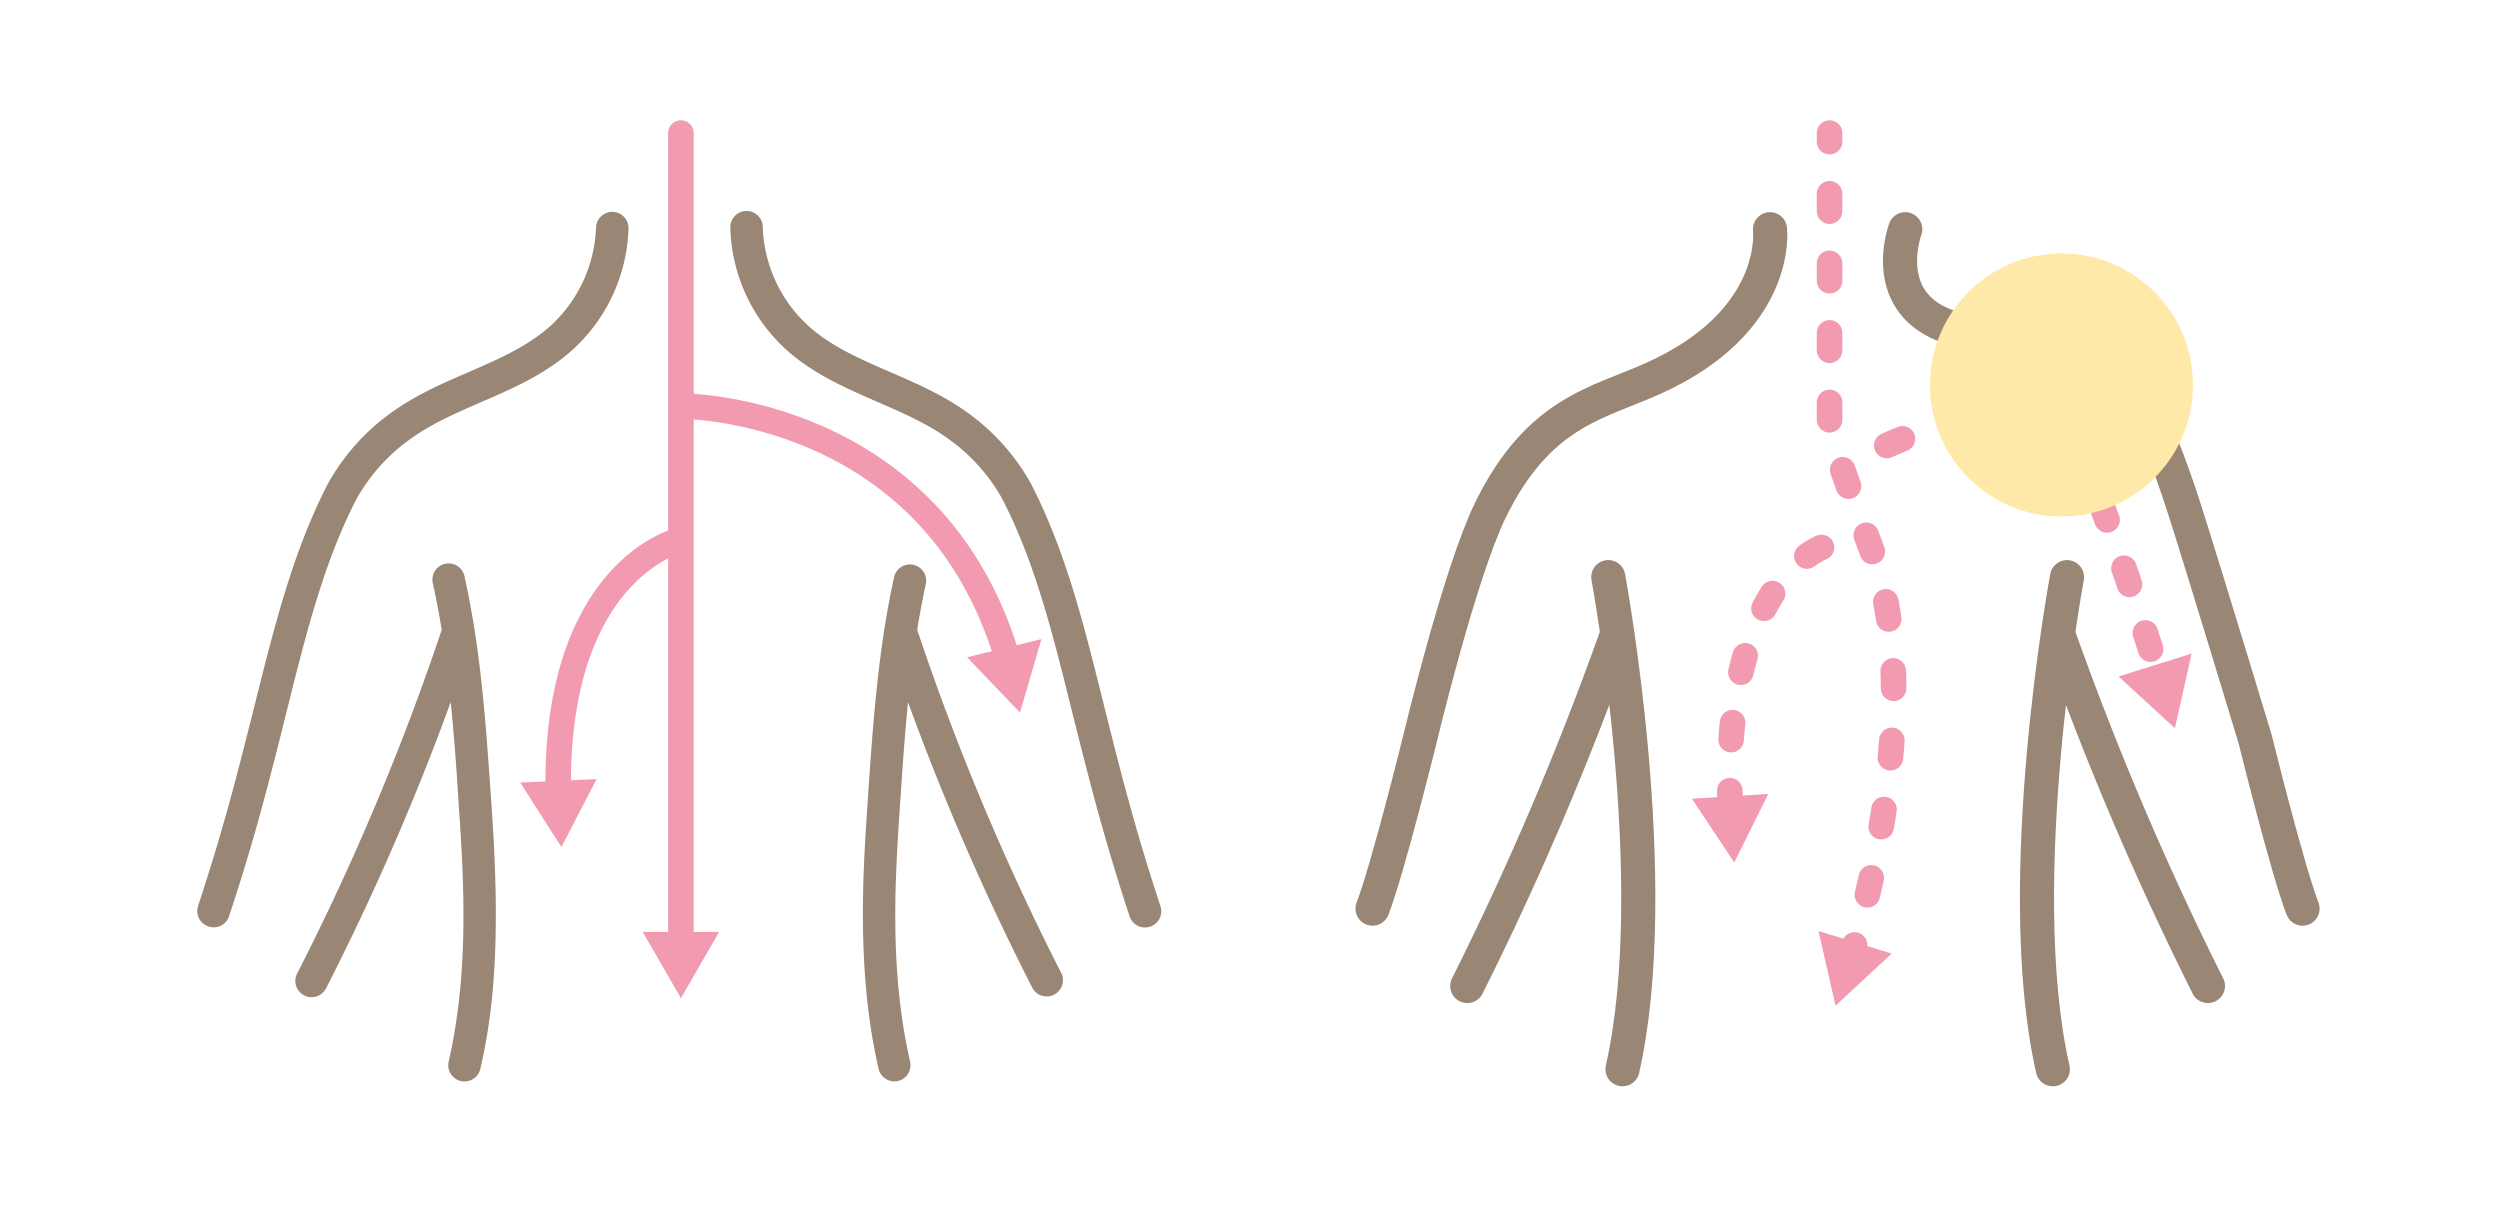 <svg xmlns="http://www.w3.org/2000/svg" viewBox="0 0 415.55 204.07"><defs><style>.cls-1{isolation:isolate;}.cls-2,.cls-4,.cls-5,.cls-6,.cls-8{fill:none;}.cls-3{fill:#998675;}.cls-4{stroke:#998675;stroke-width:5.67px;}.cls-4,.cls-5,.cls-6,.cls-8{stroke-linecap:round;stroke-linejoin:round;}.cls-5,.cls-6,.cls-8{stroke:#f19ab0;stroke-width:4.25px;}.cls-6{stroke-dasharray:2.89 8.67;}.cls-7{fill:#f19ab0;}.cls-8{stroke-dasharray:2.83 8.5;}.cls-9{fill:#ffe9a9;mix-blend-mode:multiply;}</style></defs><g class="cls-1"><g id="レイヤー_2" data-name="レイヤー 2"><g id="ベース"><rect class="cls-2" width="415.55" height="204.07"/></g><g id="テキスト"><path class="cls-3" d="M34.67,154a2.8,2.8,0,0,0,.85.14,2.69,2.69,0,0,0,2.56-1.86c4.39-13.27,6.75-22.7,10-35.76l.68-2.71C51.5,103,54.35,92.44,59.28,82.9A30.52,30.52,0,0,1,68.18,73c3.5-2.55,7.53-4.31,11.8-6.16,5.3-2.3,10.78-4.68,15.26-8.76A28.45,28.45,0,0,0,104.47,38a2.7,2.7,0,0,0-5.4-.16,23.31,23.31,0,0,1-7.46,16.23c-3.82,3.48-8.66,5.58-13.78,7.81C73.48,63.76,69,65.71,65,68.62a35.93,35.93,0,0,0-10.5,11.8c-5.2,10.06-8.15,20.93-11,32.11l-.68,2.71c-3.24,12.94-5.58,22.3-9.91,35.38A2.71,2.71,0,0,0,34.67,154Z"/><path class="cls-3" d="M76.61,179.69a2.54,2.54,0,0,0,.61.07,2.69,2.69,0,0,0,2.62-2.1c1.83-8,3.49-19.15,2-41.58l-.17-2.6C80.82,121.13,80,108.36,77.25,96A2.7,2.7,0,1,0,72,97.17q.81,3.73,1.42,7.53a417,417,0,0,1-24,57.06,2.7,2.7,0,1,0,4.81,2.45A421.59,421.59,0,0,0,74.92,116.7c.57,5.73,1,11.48,1.33,17.14l.18,2.6c.86,12.81,1.23,26.53-1.85,40A2.7,2.7,0,0,0,76.61,179.69Z"/><path class="cls-3" d="M183,115.24l-.68-2.71c-2.8-11.18-5.75-22-10.94-32.11a36.08,36.08,0,0,0-10.51-11.8c-4-2.91-8.49-4.86-12.84-6.75-5.12-2.23-10-4.33-13.78-7.81a23.31,23.31,0,0,1-7.46-16.23,2.7,2.7,0,1,0-5.39.16,28.4,28.4,0,0,0,9.22,20.07c4.48,4.08,10,6.46,15.26,8.76,4.27,1.85,8.3,3.61,11.8,6.16a30.4,30.4,0,0,1,8.9,9.92c4.93,9.54,7.78,20.08,10.51,30.94l.67,2.71c3.27,13.06,5.64,22.49,10,35.76a2.7,2.7,0,0,0,2.56,1.86,2.75,2.75,0,0,0,.85-.14,2.7,2.7,0,0,0,1.72-3.41C188.58,137.54,186.23,128.18,183,115.24Z"/><path class="cls-3" d="M152.46,104.7q.6-3.8,1.41-7.53A2.7,2.7,0,1,0,148.6,96c-2.71,12.35-3.56,25.12-4.39,37.47l-.17,2.6c-.85,12.59-1.28,27.37,2,41.58a2.7,2.7,0,0,0,2.63,2.1,2.46,2.46,0,0,0,.6-.07,2.7,2.7,0,0,0,2-3.23c-3.08-13.49-2.71-27.21-1.84-40l.17-2.6c.38-5.66.76-11.41,1.33-17.14a421.59,421.59,0,0,0,20.68,47.51,2.7,2.7,0,0,0,4.81-2.45A415.7,415.7,0,0,1,152.46,104.7Z"/><path class="cls-4" d="M316.69,38.1s-6.64,17.74,16.82,17.5c11.27-.12,19-4.1,29.62,29.12,3.55,11.12,11.74,38.21,11.74,38.21s5.33,21.59,7.86,28.1"/><path class="cls-4" d="M343.58,95.93s-9.44,50.65-2.36,81.8"/><path class="cls-4" d="M342.32,106A514,514,0,0,0,367,163.89"/><path class="cls-4" d="M294.21,38.1s1.9,15.27-19.51,24.84c-9.25,4.14-18.95,5.55-26.93,21.78C242.62,95.2,236,122.93,236,122.93s-5.33,21.59-7.86,28.1"/><path class="cls-4" d="M267.33,95.93s9.43,50.65,2.36,81.8"/><path class="cls-4" d="M268.58,106a515,515,0,0,1-24.69,57.89"/><line class="cls-5" x1="304.11" y1="22.12" x2="304.11" y2="23.54"/><path class="cls-6" d="M304.11,32.21V71.72s3.06,9.21,6.9,19.4c7.22,19.19,2.52,45.66-1.63,61.77"/><path class="cls-5" d="M308.26,157.07c-.14.47-.27.92-.39,1.36"/><polygon class="cls-7" points="302.27 154.75 305.1 167.15 314.43 158.51 302.27 154.75"/><path class="cls-8" d="M313.62,74.05s24.83-11.52,30.6-1.77c4,6.82,10.87,27.92,14.63,40"/><polygon class="cls-7" points="352.15 112.44 361.51 121.05 364.29 108.64 352.15 112.44"/><path class="cls-8" d="M302.77,91s-16.62,6-15.17,43.24"/><polygon class="cls-7" points="281.23 132.77 288.27 143.36 293.92 131.97 281.23 132.77"/><circle class="cls-9" cx="342.66" cy="63.99" r="21.86"/><line class="cls-5" x1="113.18" y1="22.12" x2="113.18" y2="156.75"/><polygon class="cls-7" points="106.82 154.89 113.18 165.91 119.54 154.89 106.82 154.89"/><path class="cls-5" d="M113.48,67.51s41.57,0,54,42"/><polygon class="cls-7" points="160.75 109.25 169.54 118.44 173.11 106.23 160.75 109.25"/><path class="cls-5" d="M112.74,89.86s-20.51,5-19.95,41.79"/><polygon class="cls-7" points="86.47 130.08 93.32 140.79 99.17 129.5 86.47 130.08"/></g></g></g></svg>